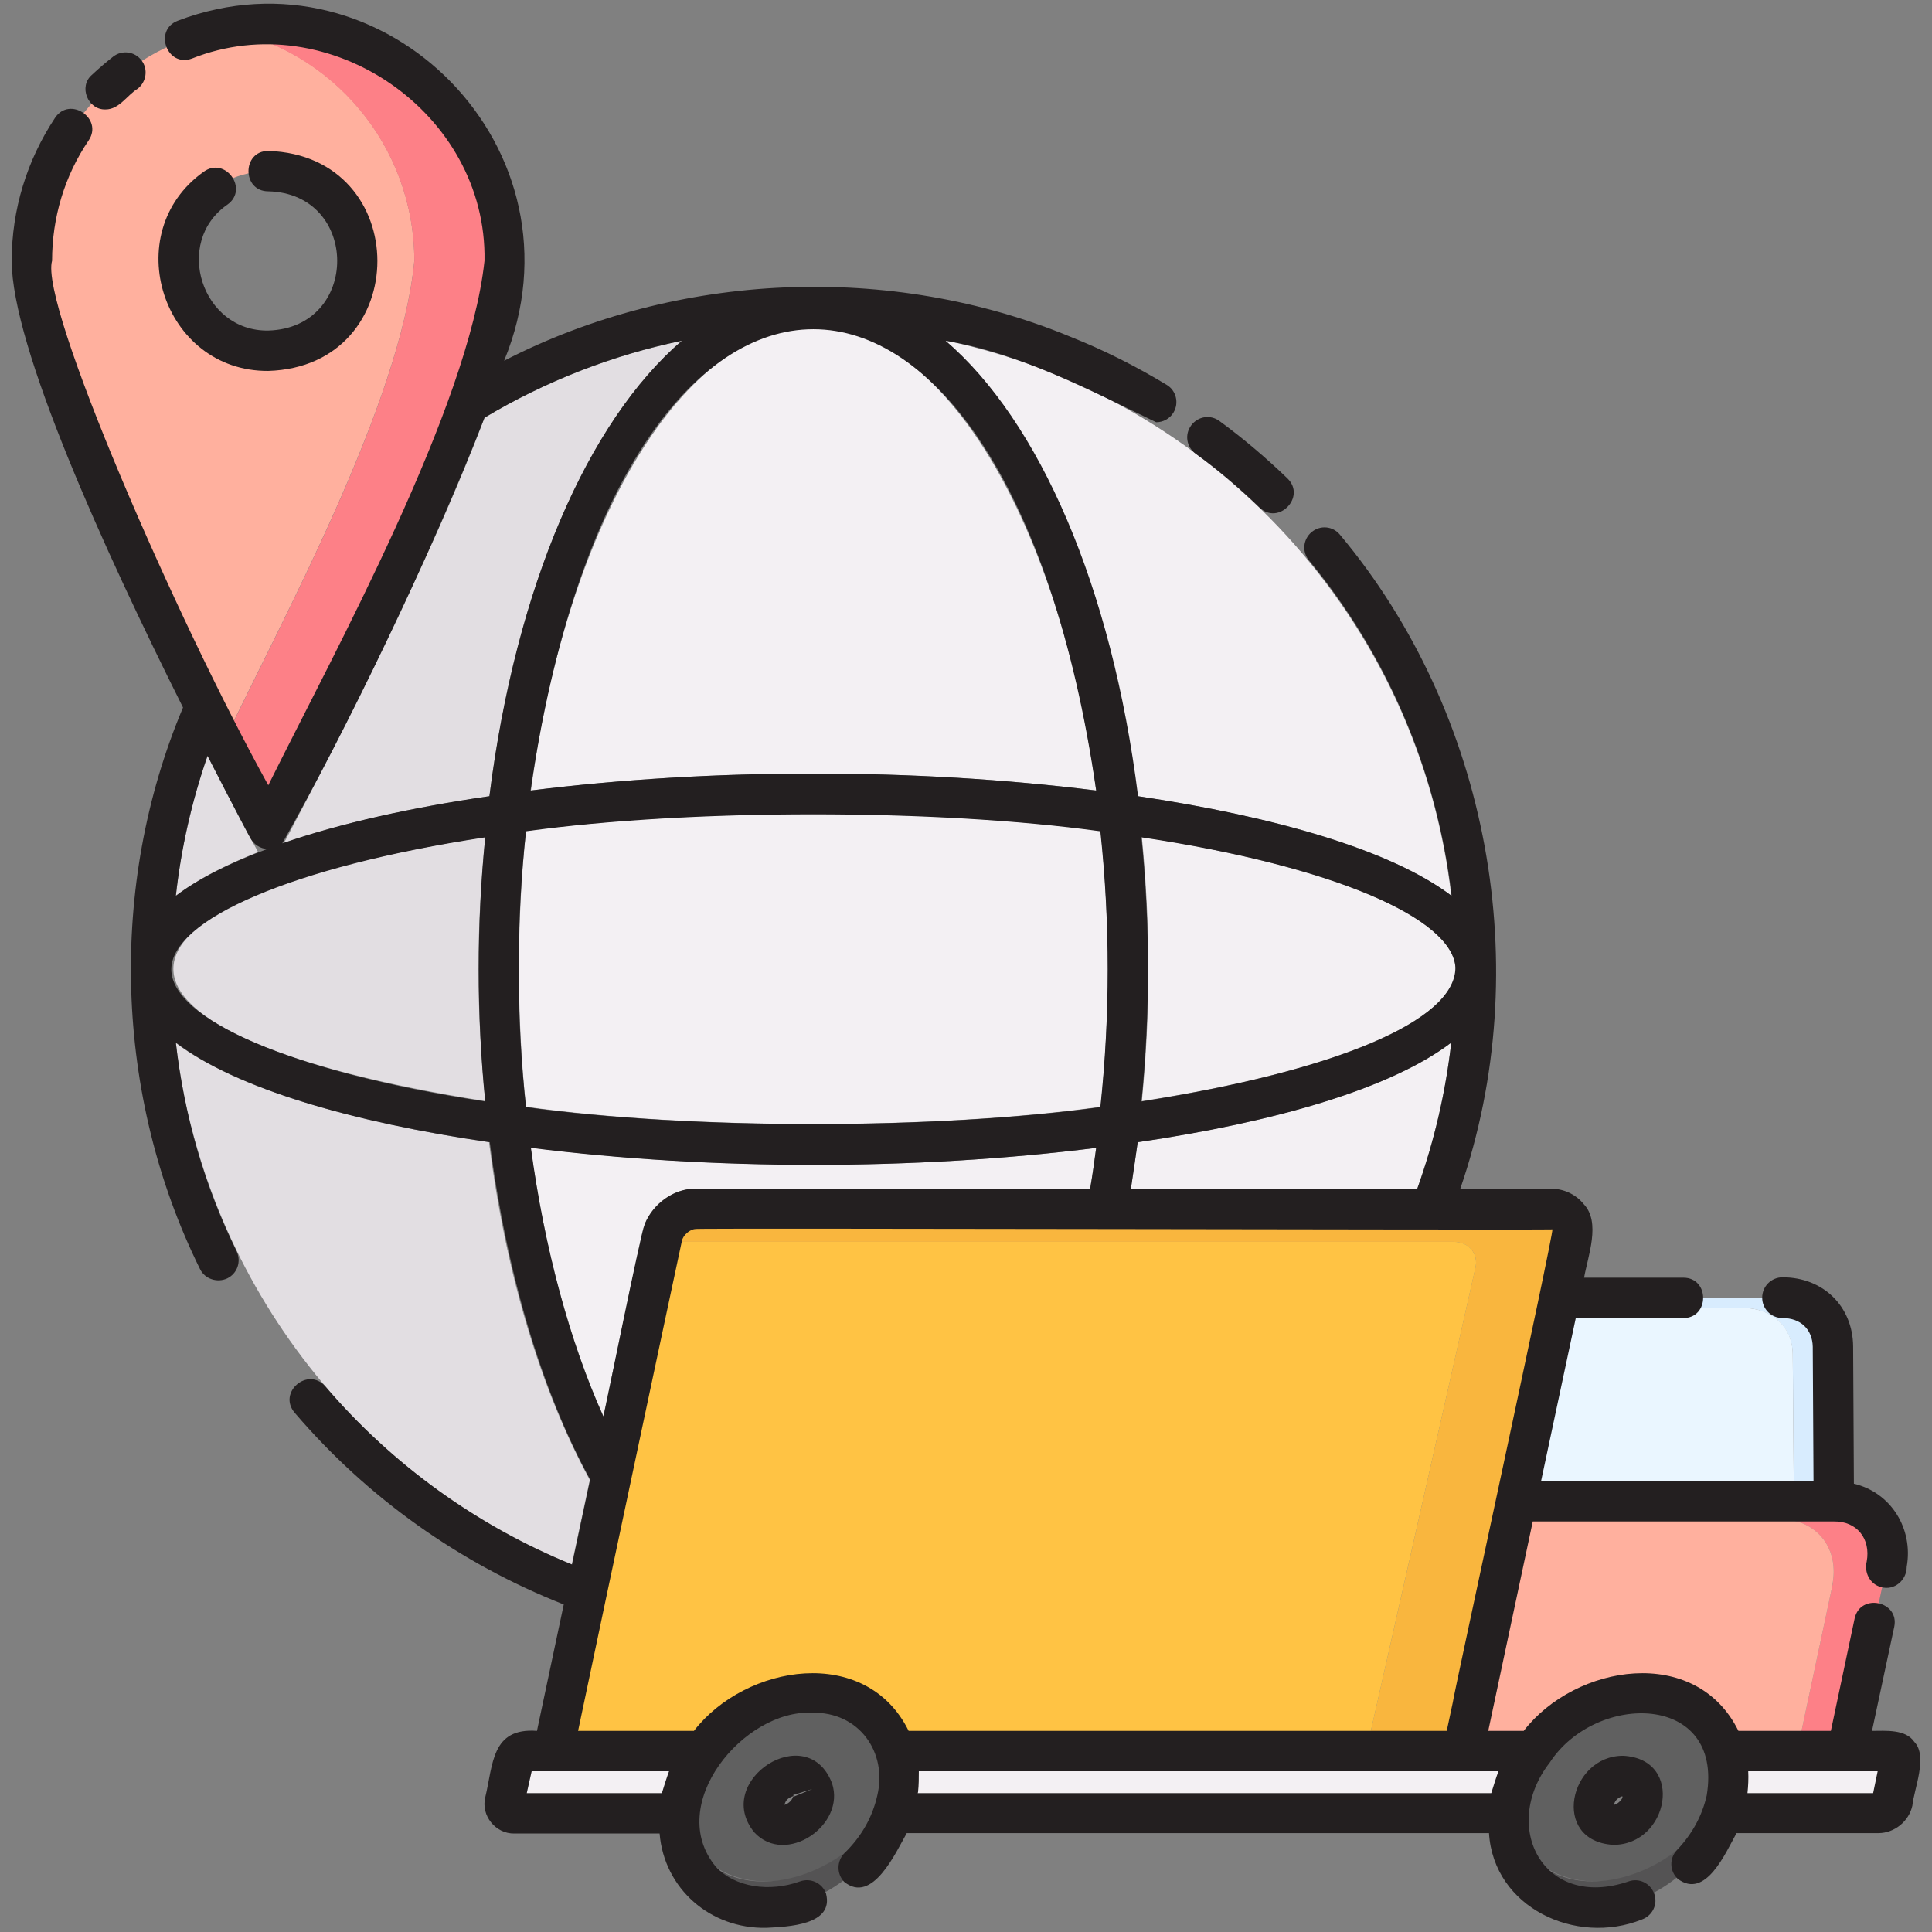<?xml version="1.0" encoding="UTF-8"?> <svg xmlns="http://www.w3.org/2000/svg" id="Layer_1" viewBox="0 0 512 512"><rect x="0" y="0" width="512" height="512" fill="#808080" stroke="none"/><g><path d="m486 397.8h-10.6l-.3-38.9c-.1-7.2-5.6-12.3-13.3-12.3h-49.2l.6-2.7h59.2c7.8 0 13.3 5.4 13.4 12.9z" fill="#d8ecfe"></path><path d="m475.4 397.8h-73.7l10.9-51.2h49.2c7.8 0 13.3 5.1 13.3 12.3z" fill="#eaf6ff"></path><path d="m384.6 276.3c-1.5 13.2-4.5 26.1-9 38.7h-75.9c.6-4 1.2-8.1 1.8-12.3 36.3-5.4 67.1-14.2 83.1-26.4z" fill="#f3f0f3"></path><path d="m290.5 304.2c-.5 3.7-1 7.3-1.6 10.8h-104.6c-6.5 0-12.7 5.1-14.1 11.6l-10.3 48.7c-9-20-15.6-44.6-19.3-71.2 48 6.1 101.9 6.1 149.9.1z" fill="#f3f0f3"></path><path d="m68.4 225.8c-8.8 3.5-16.2 7.3-21.8 11.6 1.4-12.6 4.2-25 8.4-37.1 9 17.6 10 19.2 13.4 25.5z" fill="#e2dee2"></path><path d="m156.3 392.2-4.8 22.5c-57.6-23.4-97.8-77-104.9-138.3 16.1 12.1 46.8 21 83 26.3 4.4 34.9 13.7 65.6 26.7 89.5z" fill="#e2dee2"></path><path d="m126.8 256.8c0 12 .7 23.7 1.8 35-110.2-17.4-110.2-52.7 0-70-1.1 11.3-1.8 23-1.8 35z" fill="#e2dee2"></path><g fill="#f3f0f3"><path d="m293.6 256.8c0 12.2-.7 24.5-1.9 36.5-43.7 6.1-108.6 6.1-152.3 0-2.5-23.3-2.5-49.8 0-73.1 43.7-6 108.6-6 152.3 0 1.2 12.2 1.9 24.5 1.9 36.6z"></path><path d="m385.8 256.8c-.5 13.7-32 27.1-83.2 35 2.3-23.3 2.3-46.7 0-70 51.2 7.9 82.7 21.6 83.2 35z"></path><path d="m384.6 237.4c-16-12.2-46.8-21-83.2-26.4-7-55.7-26.2-99.4-51-120.8 71 14.9 125.8 74.1 134.2 147.2z"></path><path d="m290.5 209.5c-47.9-6-101.9-6-149.8 0 9.6-71.6 40.7-122.9 75-122.9 34.1.1 65.1 51.3 74.8 122.9z"></path></g><path d="m180.7 90.3c-24.8 21.4-44 65.1-51 120.7-20.5 3-39.2 7.1-54.5 12.4l.7-1.2c.3-.7 34.8-64.6 52.5-111.5 16.2-9.7 33.8-16.5 52.3-20.4z" fill="#e2dee2"></path><path d="m27 24.6c-11.5 11.4-18.5 27.1-18.5 44.5.2 25.3 31.5 90.3 50.7 127.7 15.3-32.2 47-89.8 50.6-127.7 0-30.6-21.8-56-50.7-61.5-12.3 2.4-23.5 8.4-32.1 17zm44.1 68.3c-31.5-1.1-31.5-46.5 0-47.6 31.4 1 31.4 46.7 0 47.6z" fill="#ffb09e"></path><path d="m133.7 69.1c-1.1 37.8-62.9 150.4-62.6 150.5 0 0-4.9-9-11.9-22.7 15.3-32.2 47-89.8 50.6-127.7 0-30.6-21.8-56-50.7-61.5 38.1-7.8 75.1 22.5 74.6 61.4z" fill="#fd8087"></path><path d="m186.5 464c-3.6 4.9-5.9 10.6-6.5 16.5h-43.8c-3.1-.1-2.6-3.2-1.9-5.4.4.6 1.1 1 1.9 1h43.8c.4-4.2 1.7-8.4 3.7-12.1z" fill="#e2dee2"></path><path d="m183.8 464c-2 3.7-3.4 7.9-3.7 12.1h-43.8c-.9 0-1.6-.4-1.9-1l1.7-8.1c.3-1.7 2-3.1 3.7-3.1h44z" fill="#f3f0f3"></path><path d="m406.3 464c-3.6 4.9-5.9 10.6-6.5 16.5h-163.2c.5-1.4.9-2.9 1.1-4.4h162.1c.4-4.2 1.7-8.4 3.7-12.1z" fill="#e2dee2"></path><path d="m403.6 464c-2 3.7-3.4 7.9-3.7 12.1h-162.1c.7-4.2.5-8.2-.6-12.1z" fill="#f3f0f3"></path><path d="m503.6 467.1-2.2 10.3c-.4 1.7-2 3.2-3.7 3.2h-41.3c.5-1.4.9-2.9 1.1-4.4h40.1c1.7 0 3.4-1.4 3.7-3.1l1.7-8.1c.6.5.8 1.3.6 2.1z" fill="#e2dee2"></path><path d="m503.1 465c-1.3 4.2-.8 11.1-5.5 11.2h-40.1c.8-4.2.6-8.2-.5-12.1h44.1c.9-.1 1.6.3 2 .9z" fill="#f3f0f3"></path><path d="m500 414.6c0 .3-.1.5-.1.8l-10.4 48.6h-13.2l9.3-43.8c.1-.3.1-.5.1-.8 1.6-9.4-4.5-16.8-14-16.8h-71.1l1-4.8h84.4c9.4 0 15.6 7.5 14 16.8z" fill="#fd8087"></path><path d="m485.7 419.4c0 .3-.1.5-.1.8l-9.3 43.8h-19.3c-7-23-39.5-17.5-50.7 0h-18.6l13-61.4h71.1c9.4 0 15.5 7.4 13.9 16.8z" fill="#ffb09e"></path><path d="m237.2 464c-10.7-30.1-54.7-11.6-57 15.4 1.4 11.2 10.4 19.2 22.8 19.2 16.5.2 37.3-16.8 34.2-34.6zm-21.7 13c-1.2 7.5-14.3 9.5-12.8 0 1.2-7.2 13.9-9.4 12.8 0z" fill="#606060"></path><path d="m237.6 477c-3.4 15.8-18.8 28.6-34.6 28.6-14.9.1-24.9-11.8-22.8-26.2 6.9 34.5 54.8 17.5 57.8-11.5.3 2.9.2 5.9-.4 9.1z" fill="#545354"></path><path d="m457 464c-10.7-30.1-54.8-11.5-57 15.4 1.4 11.2 10.3 19.2 22.8 19.2 16.5.2 37.2-16.8 34.2-34.6zm-21.7 13c-1.3 7.5-14.2 9.5-12.9 0 1.5-7.2 13.9-9.5 12.9 0z" fill="#606060"></path><path d="m457.4 477c-3.3 15.8-18.8 28.6-34.6 28.6-14.9.1-24.9-11.8-22.8-26.2 6.9 34.6 55.2 17.3 57.7-11.8.5 3 .4 6.2-.3 9.4z" fill="#545354"></path><path d="m416.6 327.7-28.9 136.3h-25.6l28.9-128c.9-3.8-1.8-6.9-5.8-6.9h-210.1c.5-4.6 4.6-8.8 9.2-8.8h226.5c4.1 0 6.7 3.3 5.8 7.4z" fill="#f9b63e"></path><path d="m391 336-28.9 128h-124.9c-6.9-23-39.6-17.5-50.7 0h-39.9l28.6-134.9h210.1c3.9 0 6.6 3.1 5.7 6.9z" fill="#ffc344"></path><g fill="#231f20"><path d="m507.3 461.6c-2.3-3.4-7.6-2.9-11.2-2.9l5.9-27.6c1.4-6.8-9-9-10.5-2.2 0 0-6.3 29.8-6.3 29.8h-24.5c-11.3-22.9-43.2-17.7-56.9 0h-9.4l11.8-55.5h79.8c6.1-.1 9.8 4.6 8.7 10.6-.7 2.9.8 6 3.8 6.8 3.5 1 6.8-1.8 6.8-5.4 1.8-10.1-4.2-19.7-14-22l-.2-36.4c-.1-10.6-7.9-18.3-18.7-18.3-3 0-5.4 2.4-5.4 5.4s2.4 5.4 5.4 5.4c4.8 0 7.9 3 8 7.6l.2 35.6h-72.2l9.2-43.2h28.5c7 0 7-10.7 0-10.7h-26.3c1-5.7 4.5-14.7-.1-19.5-2.1-2.6-5.3-4.1-8.8-4.1h-23.9c20.1-58.3 7.7-126-31.9-173.3-1.9-2.3-5.2-2.6-7.5-.7s-2.6 5.3-.7 7.5c20.9 25.3 34 56.2 37.8 88.9-16-12.1-46.8-21-83.1-26.4-7-55.7-26.2-99.4-51-120.7 19.9 3.4 38 13 55.8 21.6 1.8 0 3.6-.9 4.6-2.6 1.5-2.5.7-5.8-1.8-7.3-8.1-4.9-16.6-9.2-25.4-12.7-47.8-19.8-104.4-17.3-150.2 6.3 23-55.8-31.6-111-86.5-90.1-6.5 2.5-2.8 12.5 3.8 10 36.3-14.4 78.2 14.4 77.5 53.6-4.2 39-39.7 103.5-57.3 139-24.5-44.3-60.7-127.5-57.3-139 0-11.4 3.3-22.5 9.7-31.9 3.9-5.8-5-11.8-8.9-6-7.5 11.3-11.5 24.4-11.5 37.9 0 22.7 24.4 76.4 45.4 118.4-19.9 47.2-18.2 102.9 4.5 148.8 1.3 2.7 4.6 3.7 7.2 2.5 2.7-1.3 3.8-4.5 2.5-7.2-8.6-17.5-13.9-36.1-16.1-55.3 16 12.2 46.8 21.1 83.2 26.4 4.4 34.4 13.7 65.9 26.6 89.4l-4.8 22.5c-25.1-10.2-47.7-26.5-65.4-47.2-4.6-5.3-12.7 1.6-8.1 7 19.3 22.6 43.9 40 71.3 50.8l-7.1 33.5c-12.1-.9-11.6 8.9-13.7 17.6-1.2 4.8 2.7 9.7 7.7 9.6h38.5c1.2 14.6 13.4 25.3 28.3 25 5.7-.3 18-.7 15.8-9.1-1-2.8-4.1-4.2-6.9-3.2-8 2.9-17.3 1.6-22.3-3.9-13.6-16.4 7.4-41.7 25.5-40.8 12.5-.3 20 10.5 17.3 21.9-1.3 5.8-4.2 10.9-8.7 15.3-2.1 2.1-2.1 5.5-.1 7.6 7.5 6.1 13.7-7.8 16.6-12.9h154.3c1.2 19.7 23 29.9 40.5 22.9 2.8-1 4.3-4 3.3-6.8s-4-4.3-6.8-3.3c-22.6 7.7-34.1-14.5-20.9-31.5 12.2-18.7 46.1-18.6 41.6 8.7-1.2 5.4-3.9 10.3-7.9 14.5-2 2.1-2 5.5.2 7.6 7.4 5.6 12.7-6.9 15.6-12.1h37.6c4.2 0 8.1-3.1 9-7.3.4-4.3 4.2-13.1.5-16.9zm-207.6-146.6c.6-3.9 1.2-8 1.8-12.3 36.4-5.3 67.1-14.2 83.1-26.4-1.5 13.2-4.5 26.1-9 38.7zm-160.3-21.6c-2.6-23.3-2.6-49.8 0-73.1 43.6-6 108.6-6 152.2 0 2.6 24.2 2.6 48.9 0 73.1-43.6 6-108.5 6-152.2 0zm246.3-37c0 14.2-31.8 27.4-83.2 35.5 2.3-23.3 2.3-46.8 0-70 50.9 7.6 82.5 21.5 83.2 34.5zm-95.2-46.9c-47.9-6-101.9-6-149.9 0 23.7-163 126.2-163 149.9 0zm-160.8 1.5c-20.7 3-39.6 7.2-54.9 12.5 16.2-28.4 39.8-77.1 53.6-112.8 16.2-9.7 33.9-16.6 52.3-20.4-24.9 21.4-44 65.1-51 120.7zm-63.3 11.2c.9 1.6 2.6 2.7 4.4 2.8-9.9 3.7-18.1 7.8-24.2 12.4 1.4-12.6 4.2-25 8.4-37.1 6.7 13.1 11.3 21.8 11.4 21.9zm-21 34.7c0-13.1 31.8-27.2 83.2-35-2.3 22.5-2.3 47.6 0 70-51.5-7.8-83.2-21.9-83.2-35zm95.3 47.3c47.9 6 101.9 6 149.8 0-.5 3.7-1 7.4-1.6 10.8h-104.6c-5.8 0-11.2 4-13.4 9.3-1.6 4.5-10 47-11 51.1-9-20-15.6-44.6-19.2-71.2zm20 118.9c4.9-23.1 15-70.9 20-94.2.3-1.6 2.2-3.2 3.7-3.2-1.9-.3 220.8.3 227 .1.5.6-26.5 124.7-26.4 125.4 0 0-1.6 7.5-1.6 7.5h-142.6c-11.3-22.9-43.2-17.7-56.9 0h-30.7zm-19.8 46.3h36.4c-.7 1.9-1.3 3.9-1.9 5.8h-35.8zm102.4 5.4c.2-1.8.2-3.6.2-5.4h153.6c-.7 1.9-1.3 3.9-1.9 5.8h-152c.1-.2.1-.3.1-.4zm253.1.4h-33.3c.2-1.9.3-3.9.2-5.8h34.3z"></path><path d="m220.5 472.6c-6.5-17.1-31.8-.7-20.6 13 8.3 9 24.3-1.9 20.6-13zm-12.6 5.7c.3-1.3 1.1-1.9 2.3-2.3-.2 1.1-1.4 2.1-2.3 2.3zm2.3-2.1c0-.1 0-.1 0-.2h.3c-.1 0-.2-.1-.3-.2 0 0 0 0 0-.1l5.1-1.6z"></path><path d="m430.2 465.3c-14.4-.1-19.3 22.6-2.7 23.6 14.7.1 19.1-22.7 2.7-23.6zm-.2 11c-.3.9-1.5 1.9-2.3 2 .3-1.2 1.1-1.9 2.3-2.3-.1.1-.1.2 0 .3z"></path><path d="m333.8 134.5c5 4.8 12.4-2.8 7.4-7.7-5.6-5.4-11.7-10.6-18-15.2-2.4-1.8-5.7-1.3-7.5 1.1s-1.3 5.7 1.1 7.5c6 4.3 11.7 9.2 17 14.3z"></path><path d="m60.3 54.2c5.7-4.1-.6-12.8-6.3-8.7-22.8 16.2-10.9 53 17.1 52.8 38.6-1.2 38.5-57.1 0-58.3-7 0-7 10.7 0 10.7 24.3.6 24.4 36.2 0 36.9-17.6.3-25.3-23.4-10.8-33.4z"></path><path d="m28 29c3.6 0 5.7-3.8 8.5-5.5 2.3-1.8 2.8-5.2 1-7.5-1.8-2.4-5.2-2.8-7.5-1-1.9 1.5-3.8 3.1-5.6 4.8-3.7 3.1-1.1 9.4 3.6 9.2z"></path></g></g></svg> 